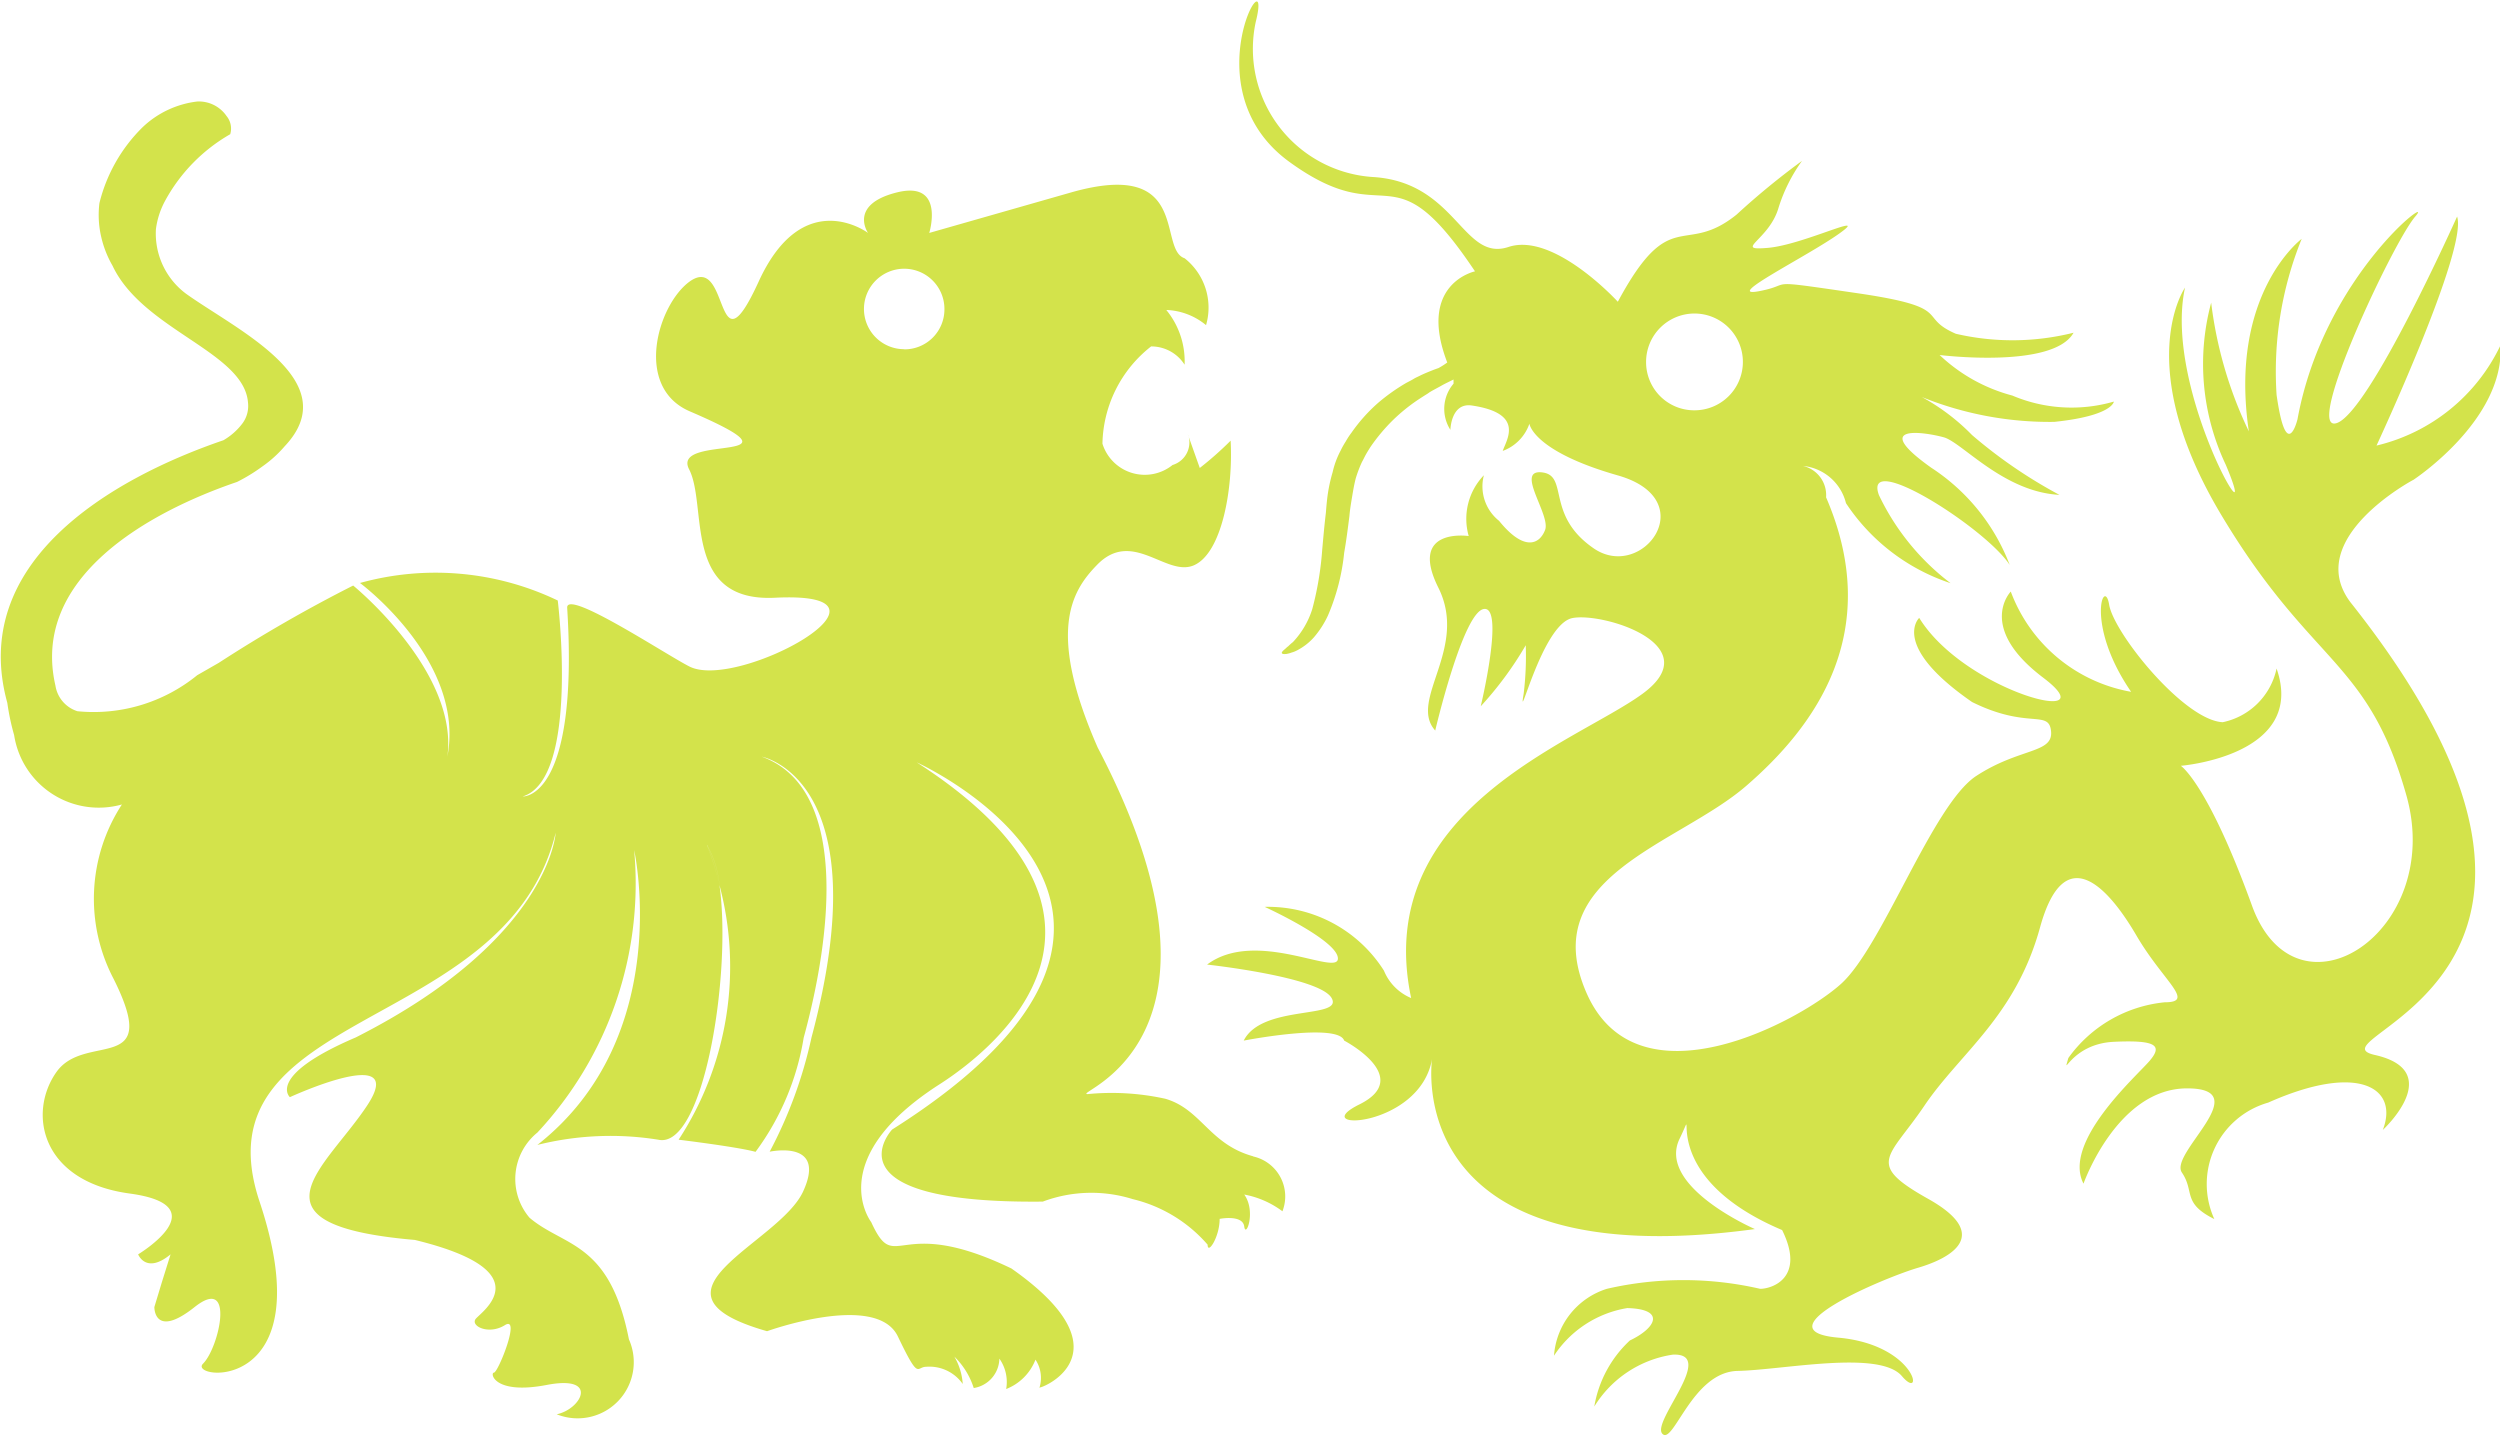 <svg xmlns="http://www.w3.org/2000/svg" width="47.78" height="27.437" viewBox="0 0 47.78 27.437">
<defs>
    <style>
      .cls-1 {
        fill: #d3e34b;
        fill-rule: evenodd;
      }
    </style>
  </defs>
  <path class="cls-1" d="M1360.02,508.306a2.337,2.337,0,0,1-.25.717A1.834,1.834,0,0,0,1360.02,508.306Zm6.16,7.549a0.079,0.079,0,0,1-.02,0A0.046,0.046,0,0,0,1366.18,515.855Zm-0.96-5.1a1.915,1.915,0,0,0-.24-0.766A5.972,5.972,0,0,1,1365.22,510.758Zm8.97-8.562a0.235,0.235,0,0,0-.02-0.046Zm1.23,13.75c-0.84-.232-0.99-0.9-1.68-1.1a4.776,4.776,0,0,0-1.49-.088c-0.29-.029,3.15-0.988.2-6.622-0.97-2.208-.51-2.982-0.02-3.486,0.68-.712,1.33.233,1.86,0s0.75-1.452.7-2.381a6.476,6.476,0,0,1-.59.522l-0.21-.592a0.451,0.451,0,0,1-.31.535,0.847,0.847,0,0,1-1.34-.407,2.417,2.417,0,0,1,.93-1.859,0.754,0.754,0,0,1,.64.349,1.544,1.544,0,0,0-.35-1.046,1.262,1.262,0,0,1,.76.29,1.2,1.2,0,0,0-.41-1.278c-0.52-.174.13-1.913-2.17-1.258l-2.71.774s0.31-1.007-.62-0.774-0.55.774-.55,0.774-1.24-.929-2.09.929-0.54-.56-1.32,0c-0.61.444-1.07,2.015,0,2.479,2.44,1.049-.37.411-0.01,1.109s-0.14,2.542,1.64,2.455c2.75-.138-0.7,1.781-1.63,1.316-0.44-.22-2.36-1.494-2.34-1.124,0.23,3.675-.85,3.606-0.85,3.606,1.09-.335.67-3.745,0.67-3.745a5.4,5.4,0,0,0-3.78-.335s2.02,1.494,1.67,3.32a1.834,1.834,0,0,1-.25.717,2.337,2.337,0,0,0,.25-0.717c0.22-1.627-1.8-3.271-1.8-3.271a27.549,27.549,0,0,0-2.57,1.478l-0.41.235a3.134,3.134,0,0,1-2.29.689,0.611,0.611,0,0,1-.42-0.487c-0.48-2.08,1.81-3.329,3.47-3.895a3.325,3.325,0,0,0,.48-0.293,2.289,2.289,0,0,0,.43-0.388c1.18-1.249-.91-2.22-1.88-2.913a1.434,1.434,0,0,1-.58-1.238,1.552,1.552,0,0,1,.17-0.531,3.262,3.262,0,0,1,1.25-1.283,0.376,0.376,0,0,0-.07-0.347,0.642,0.642,0,0,0-.56-0.278,1.826,1.826,0,0,0-1.04.487,3.058,3.058,0,0,0-.83,1.456,1.85,1.85,0,0,0,.03.625,1.987,1.987,0,0,0,.22.569c0.58,1.233,2.52,1.649,2.59,2.62a0.559,0.559,0,0,1-.11.4,1.215,1.215,0,0,1-.36.317c-2.17.742-4.87,2.337-4.13,5.02a4.491,4.491,0,0,0,.13.615,1.637,1.637,0,0,0,2.06,1.326,3.3,3.3,0,0,0-.16,3.331c0.93,1.859-.54,1.007-1.09,1.781s-0.31,2.092,1.4,2.324,0.16,1.162.16,1.162,0.15,0.388.62,0l-0.17.544-0.14.463s-0.01.619,0.77,0,0.47,0.774.16,1.083,2.32,0.62,1.08-3.1,4.72-3.18,5.66-7.047c0,0-.11,2.033-3.82,3.911-1.72.736-1.26,1.142-1.26,1.142s2.27-1.045,1.48.155-2.43,2.285.91,2.574c2.46,0.6,1.26,1.376,1.16,1.511s0.25,0.31.56,0.117-0.13.905-.21,0.908,0,0.429,1.01.235,0.66,0.464.19,0.561a1.073,1.073,0,0,0,1.38-1.432c-0.37-1.879-1.24-1.763-1.9-2.325a1.143,1.143,0,0,1,.15-1.627,6.971,6.971,0,0,0,1.85-5.4s0.79,3.563-1.85,5.636a5.761,5.761,0,0,1,2.31-.1c0.87,0.194,1.41-3.185,1.17-4.868a5.972,5.972,0,0,0-.24-0.766,1.915,1.915,0,0,1,.24.766,6.049,6.049,0,0,1-.78,4.868s1.12,0.136,1.47.232a5.009,5.009,0,0,0,.92-2.181c0.55-2.012.85-4.774-.8-5.371,0,0,2.27.427,0.95,5.364a8.492,8.492,0,0,1-.8,2.185c0.14-.027,1.07-0.176.64,0.759-0.46,1.007-3.27,1.937-.69,2.672,0,0,2.09-.756,2.5.1s0.35,0.58.54,0.58a0.777,0.777,0,0,1,.7.329,1.2,1.2,0,0,0-.16-0.523,1.454,1.454,0,0,1,.37.6,0.58,0.58,0,0,0,.49-0.562,0.774,0.774,0,0,1,.13.581,0.983,0.983,0,0,0,.56-0.561,0.631,0.631,0,0,1,.08.523c-0.14.1,1.86-.582-0.54-2.266-2.21-1.065-2.2.158-2.68-.887,0,0-.93-1.2,1.31-2.635,1.09-.7,4.16-3.19-0.44-6.151,0,0,6.2,2.8-.47,7.018,0,0-1.33,1.421,2.88,1.377a2.646,2.646,0,0,1,1.72-.047,2.738,2.738,0,0,1,1.43.87c0,0.2.23-.145,0.23-0.493,0,0,.44-0.087.47,0.146s0.23-.291,0-0.611a1.752,1.752,0,0,1,.73.32A0.783,0.783,0,0,0,1375.42,515.946Zm-6.67-15.425a0.769,0.769,0,1,1,.77-0.769A0.764,0.764,0,0,1,1368.75,500.521Zm28.84,2.5s1.75-1.143,1.67-2.576a3.526,3.526,0,0,1-2.37,1.918s1.75-3.757,1.54-4.377c0,0-1.69,3.777-2.31,3.95s1.09-3.466,1.51-3.95-1.74,1.1-2.25,3.873c0,0-.21.871-0.4-0.465a6.757,6.757,0,0,1,.48-2.982s-1.4,1.045-1.01,3.679a7.858,7.858,0,0,1-.72-2.459,4.5,4.5,0,0,0,.28,3.1c0.75,1.782-1.21-1.414-.78-3.388,0,0-1.03,1.471.7,4.356s2.79,2.73,3.53,5.345-2.1,4.454-2.95,2.111-1.36-2.673-1.36-2.673,2.41-.193,1.83-1.859a1.328,1.328,0,0,1-1.03,1.026c-0.74-.038-2.08-1.7-2.17-2.246s-0.47.368,0.42,1.665a3.012,3.012,0,0,1-2.3-1.916s-0.66.678,0.62,1.646-1.5.27-2.37-1.143c0,0-.56.523,1.01,1.608,1.07,0.531,1.47.136,1.51,0.561s-0.6.31-1.43,0.852-1.79,3.253-2.58,3.97-3.9,2.4-4.87.174,1.75-2.828,3.05-3.951,2.65-2.924,1.53-5.518a0.572,0.572,0,0,0-.44-0.6,0.941,0.941,0,0,1,.82.711,3.838,3.838,0,0,0,2,1.53,4.585,4.585,0,0,1-1.37-1.684c-0.32-.873,2.05.638,2.5,1.336a3.852,3.852,0,0,0-1.5-1.859c-1.2-.853-0.11-0.678.24-0.581s1.14,1.044,2.21,1.1a9.272,9.272,0,0,1-1.67-1.143,4.037,4.037,0,0,0-.96-0.727,6.517,6.517,0,0,0,2.53.475c1.12-.116,1.14-0.388,1.14-0.388a2.9,2.9,0,0,1-1.94-.115,3.209,3.209,0,0,1-1.39-.775s2.17,0.271,2.56-.426a4.787,4.787,0,0,1-2.25.02c-0.76-.33,0-0.5-1.88-0.775s-1.17-.174-1.88-0.039,0.91-.658,1.53-1.1-0.68.213-1.36,0.272,0.02-.143.2-0.762a3.116,3.116,0,0,1,.45-0.9,14.283,14.283,0,0,0-1.25,1.026c-1.01.814-1.26-.213-2.27,1.666,0,0-1.22-1.336-2.09-1.047s-0.99-1.219-2.56-1.335a2.454,2.454,0,0,1-2.27-2.967c0.35-1.389-1.28,1.277.64,2.674s1.92-.346,3.55,2.094c0,0-1.11.233-.53,1.742a1.411,1.411,0,0,1-.17.108c-0.03.009-.05,0.018-0.08,0.028-0.08.032-.17,0.067-0.26,0.11-0.04.022-.09,0.041-0.13,0.066s-0.09.05-.14,0.076a3.656,3.656,0,0,0-.55.391,3.172,3.172,0,0,0-.5.562,1.422,1.422,0,0,0-.11.168,1.606,1.606,0,0,0-.1.179,1.641,1.641,0,0,0-.15.406,3.082,3.082,0,0,0-.09.4c-0.02.13-.03,0.257-0.04,0.381-0.03.248-.05,0.484-0.07,0.705a6.041,6.041,0,0,1-.19,1.133,1.632,1.632,0,0,1-.37.631,0.937,0.937,0,0,0-.09.08,0.216,0.216,0,0,0-.04.034l-0.03.026c-0.04.033-.06,0.059-0.05,0.073s0.03,0.019.09,0.013l0.04-.009a0.322,0.322,0,0,0,.05-0.016,0.552,0.552,0,0,0,.13-0.054,1.106,1.106,0,0,0,.3-0.237,1.781,1.781,0,0,0,.27-0.419,4.076,4.076,0,0,0,.31-1.2c0.04-.226.07-0.462,0.1-0.7,0.01-.12.03-0.241,0.05-0.361s0.04-.24.07-0.356a2.382,2.382,0,0,1,.12-0.317c0.03-.052.05-0.1,0.08-0.152s0.06-.1.09-0.146a3.544,3.544,0,0,1,.42-0.5,3.43,3.43,0,0,1,.47-0.383c0.04-.027.08-0.052,0.12-0.078s0.08-.048.11-0.072c0.08-.048.16-0.088,0.23-0.128s0.16-.081.23-0.117v0.08a0.741,0.741,0,0,0-.06.882s0.01-.525.41-0.465c1.02,0.151.66,0.657,0.59,0.868a0.848,0.848,0,0,0,.51-0.52s0.06,0.523,1.69.988,0.47,2.033-.46,1.395-0.47-1.395-.99-1.453,0.17,0.813.06,1.1-0.41.408-.88-0.174a0.84,0.84,0,0,1-.29-0.871,1.2,1.2,0,0,0-.29,1.162s-1.16-.174-0.58.987-0.58,2.15-.06,2.73c0,0,.53-2.264.93-2.323s-0.06,1.859-.06,1.859a6.672,6.672,0,0,0,.86-1.166,5.908,5.908,0,0,1-.04.929c-0.12.7,0.35-1.331,0.93-1.448s2.62,0.513,1.34,1.448-5.18,2.211-4.42,5.814a0.962,0.962,0,0,1-.52-0.524,2.624,2.624,0,0,0-2.28-1.219s1.4,0.639,1.4.987-1.57-.581-2.5.116c0,0,2.15.234,2.38,0.64s-1.33.115-1.68,0.813c0,0,1.8-.349,1.92,0,0,0,1.34.7,0.29,1.22s1.16,0.464,1.39-.872c0,0-.64,4.183,6.17,3.254,0,0-1.88-.814-1.44-1.725s-0.6.659,1.96,1.744c0.45,0.91-.19,1.123-0.42,1.123a6.529,6.529,0,0,0-2.93,0,1.448,1.448,0,0,0-1.01,1.278,2.08,2.08,0,0,1,1.4-.91c0.75,0.02.54,0.387,0.05,0.619a2.231,2.231,0,0,0-.68,1.263,2.13,2.13,0,0,1,1.5-.992c0.85-.038-0.41,1.279-0.2,1.511s0.57-1.182,1.44-1.2,2.71-.407,3.14.1,0.29-.6-1.22-0.736,0.87-1.142,1.53-1.336,1.4-.639.19-1.317-0.75-.774-0.07-1.781,1.74-1.7,2.21-3.408,1.32-.736,1.84.154,1.14,1.279.54,1.279a2.576,2.576,0,0,0-1.84,1.065c-0.12.425,0.04-.271,0.87-0.31s0.93,0.077.68,0.368-1.67,1.549-1.26,2.343c0,0,.64-1.821,1.98-1.821s-0.35,1.24-.1,1.608,0,0.581.62,0.89a1.619,1.619,0,0,1,1.03-2.226c1.74-.775,2.5-0.272,2.19.523,0,0,1.22-1.123-.15-1.433s5.29-1.395-.47-8.655C1395.48,504.137,1397.59,503.017,1397.59,503.017Zm-14.66-2.254a0.925,0.925,0,1,1,.92.922A0.92,0.92,0,0,1,1382.93,500.763Z" transform="translate(-1351.47 -493.844)"/>
</svg>
